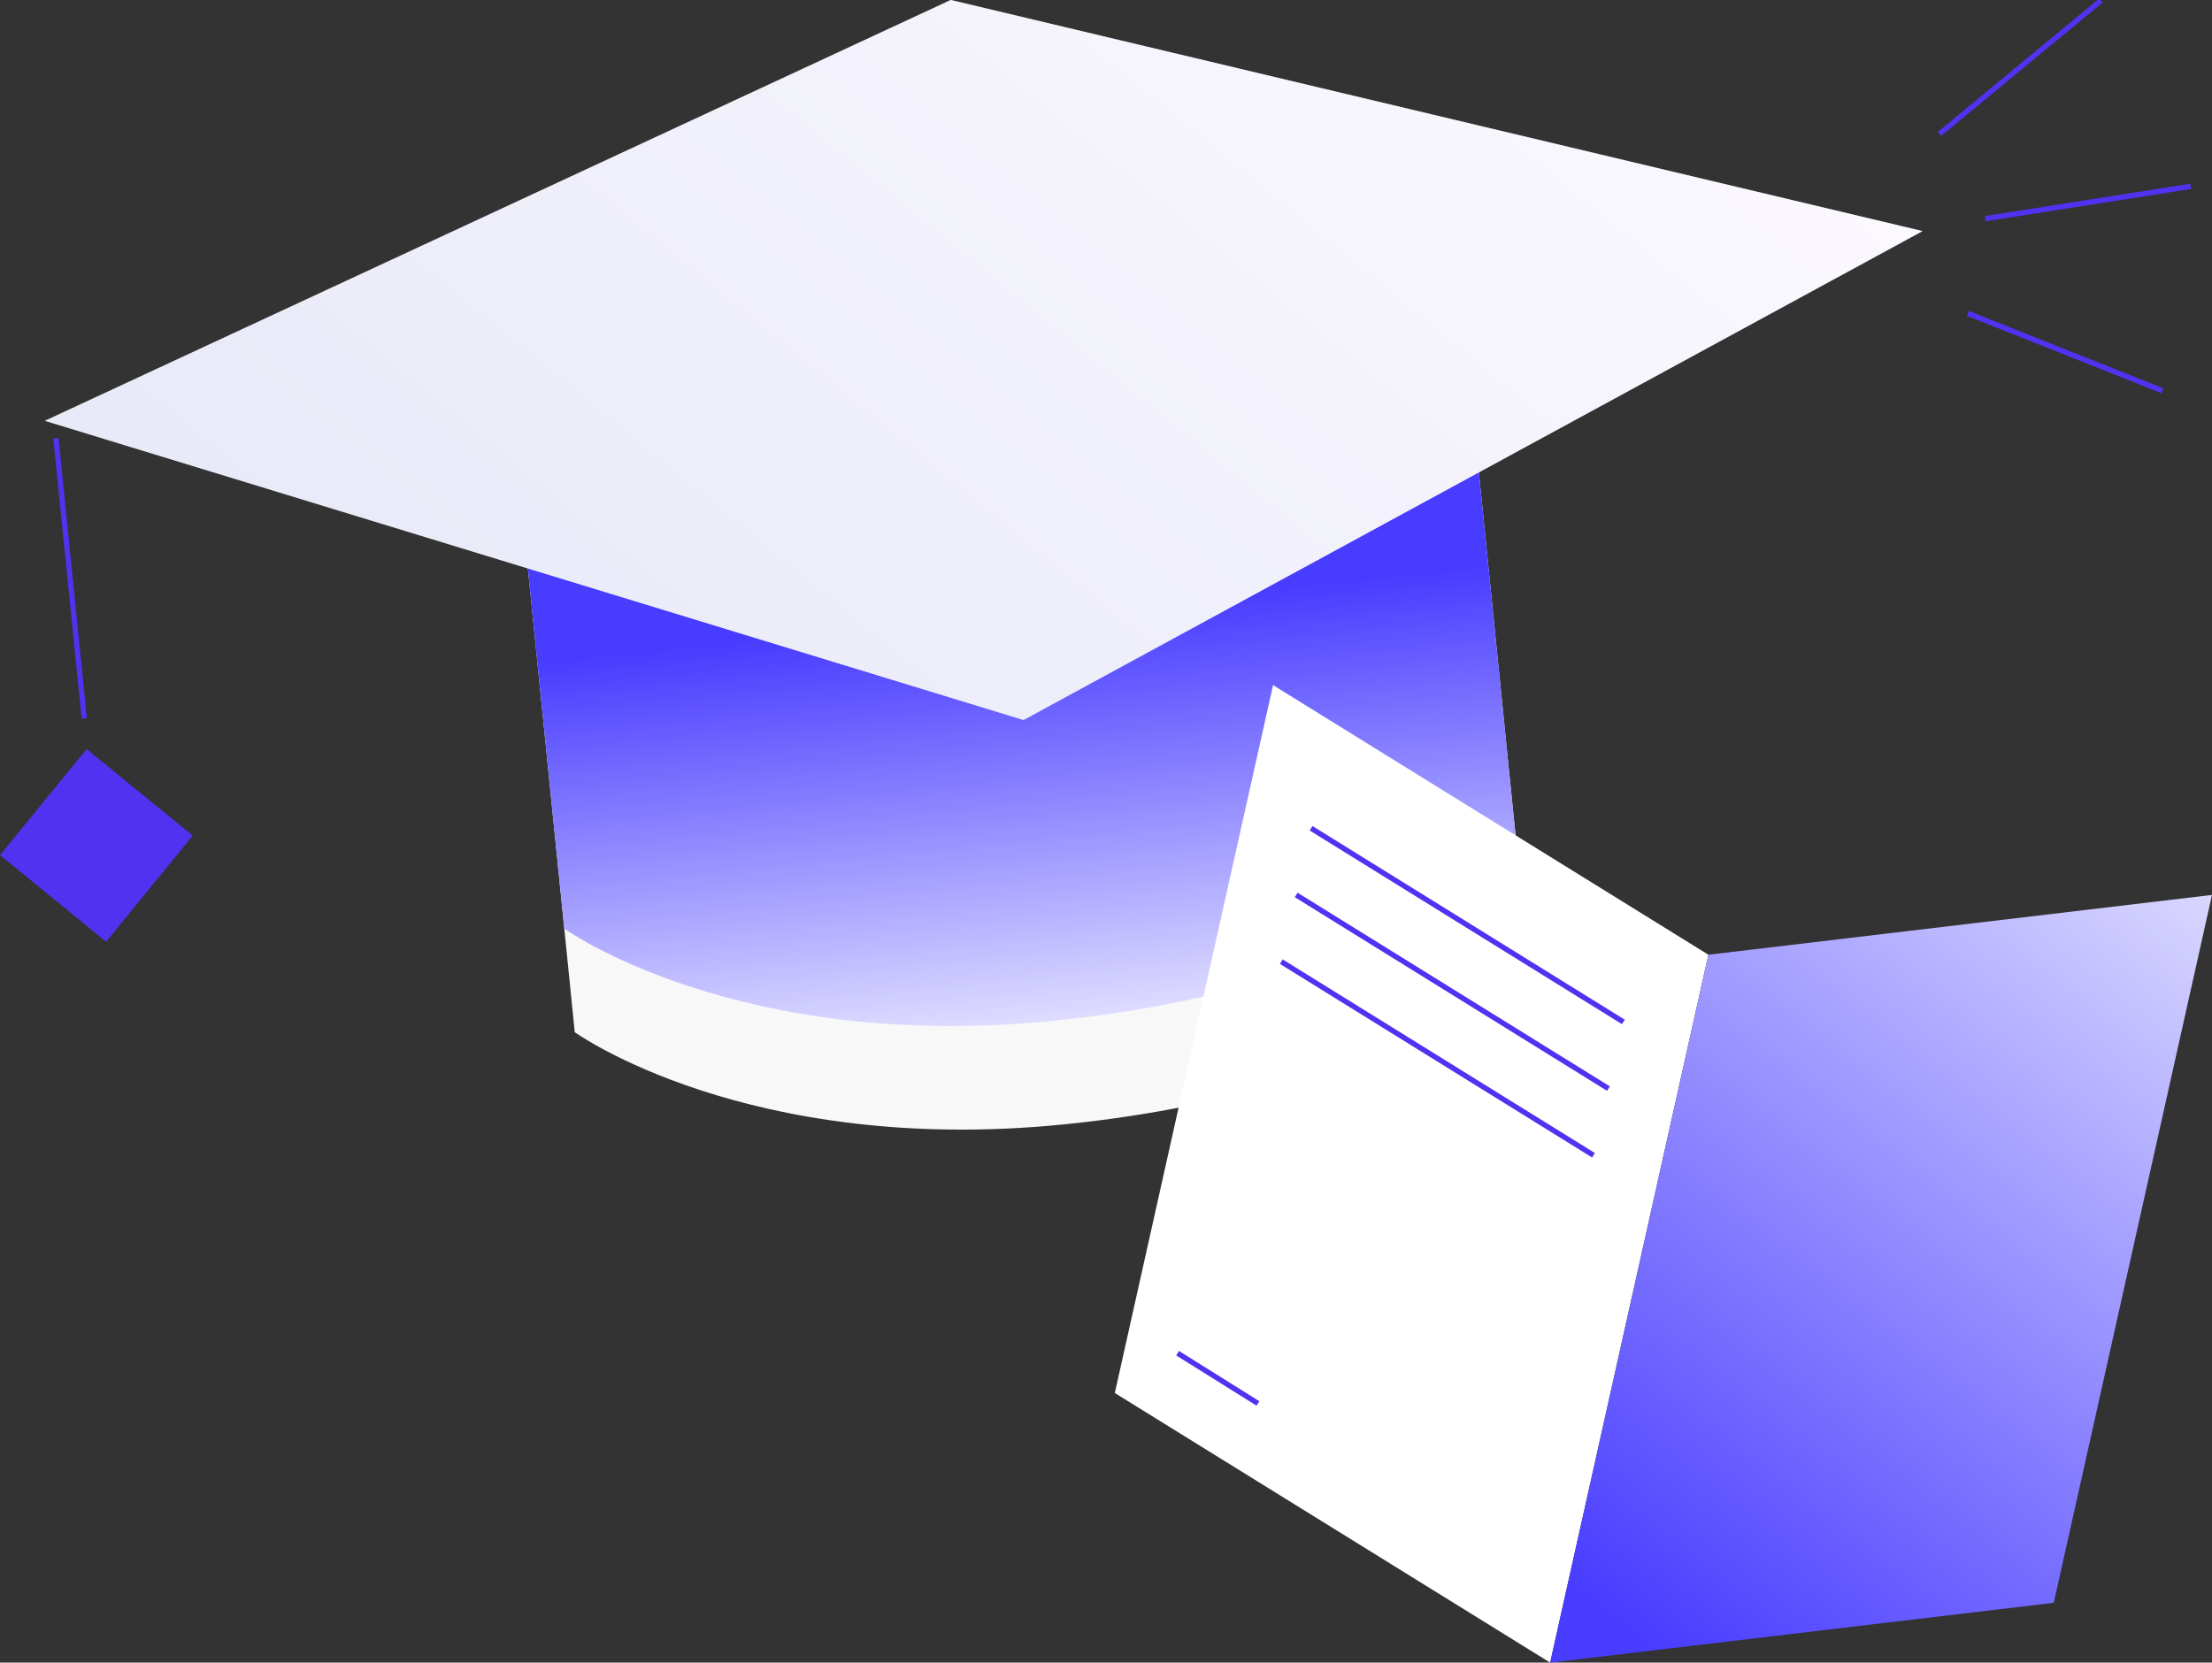 <?xml version="1.0" encoding="UTF-8"?>
<svg id="Layer_1" data-name="Layer 1" xmlns="http://www.w3.org/2000/svg" xmlns:xlink="http://www.w3.org/1999/xlink" viewBox="0 0 419.318 315.254">
  <rect x="0" y="0" width="419.318" height="315.254" fill="#333333" stroke="none"/>
  <defs>
    <style>
      .cls-1 {
        fill: #5132f0;
      }

      .cls-2 {
        fill: url(#linear-gradient-3);
      }

      .cls-3 {
        fill: url(#linear-gradient);
      }

      .cls-4 {
        fill: #fff;
      }

      .cls-5 {
        fill: #f8f8f8;
      }

      .cls-6 {
        fill: none;
        stroke: #5132f0;
      }

      .cls-7 {
        fill: url(#linear-gradient-2);
        fill-opacity: .5;
      }
    </style>
    <linearGradient id="linear-gradient" x1="202.536" y1="3010.041" x2="181.455" y2="3218.628" gradientTransform="translate(0 3230.74) scale(1 -1)" gradientUnits="userSpaceOnUse">
      <stop offset=".05" stop-color="#fff"/>
      <stop offset=".5" stop-color="#483cff"/>
    </linearGradient>
    <linearGradient id="linear-gradient-2" x1="266.467" y1="3266.91" x2="106.489" y2="3070.962" gradientTransform="translate(0 3230.74) scale(1 -1)" gradientUnits="userSpaceOnUse">
      <stop offset="0" stop-color="#f8f3ff"/>
      <stop offset="1" stop-color="#d2d5f1"/>
    </linearGradient>
    <linearGradient id="linear-gradient-3" x1="305.863" y1="2923.062" x2="443.99" y2="3100.63" gradientTransform="translate(0 3230.74) scale(1 -1)" gradientUnits="userSpaceOnUse">
      <stop offset="0" stop-color="#483cff"/>
      <stop offset="1" stop-color="#fff"/>
    </linearGradient>
  </defs>
  <g>
    <path class="cls-5" d="M94.764,55.313l180.274-18.219,14.19,140.406s-18.693,28.739-87.451,35.688c-60.091,6.073-92.823-17.469-92.823-17.469l-14.19-140.406Z"/>
    <path class="cls-3" d="M94.764,55.313l180.274-18.219,12.204,120.76s-18.692,28.74-87.45,35.689c-60.092,6.073-92.824-17.469-92.824-17.469l-12.204-120.761Z"/>
    <path class="cls-4" d="M8.515,79.79L180.232,0l184.209,43.819-170.413,92.696L8.515,79.79Z"/>
    <path class="cls-7" d="M8.515,79.79L180.232,0l184.209,43.819-170.413,92.696L8.515,79.79Z"/>
    <path class="cls-6" d="M10.599,83.081l5.372,53.158"/>
    <rect class="cls-1" x="5.285" y="147.315" width="25.965" height="25.965" transform="translate(-117.456 73.072) rotate(-50.771)"/>
    <path class="cls-4" d="M241.326,129.909l82.526,51.122-29.996,134.223-82.527-51.122,29.997-134.223Z"/>
    <path class="cls-2" d="M419.318,169.688l-95.465,11.343-29.997,134.223,95.465-11.343,29.997-134.223Z"/>
    <path class="cls-6" d="M248.537,157.051l59.194,36.717"/>
    <path class="cls-6" d="M245.711,169.695l59.194,36.717"/>
    <path class="cls-6" d="M242.885,182.339l59.194,36.717"/>
    <path class="cls-6" d="M223.229,256.58l15.231,9.531"/>
  </g>
  <line class="cls-6" x1="376.34" y1="41.462" x2="415.285" y2="35.331"/>
  <line class="cls-6" x1="367.667" y1="25.388" x2="398.261" y2=".099"/>
  <line class="cls-6" x1="373.026" y1="59.424" x2="409.911" y2="74.089"/>
</svg>